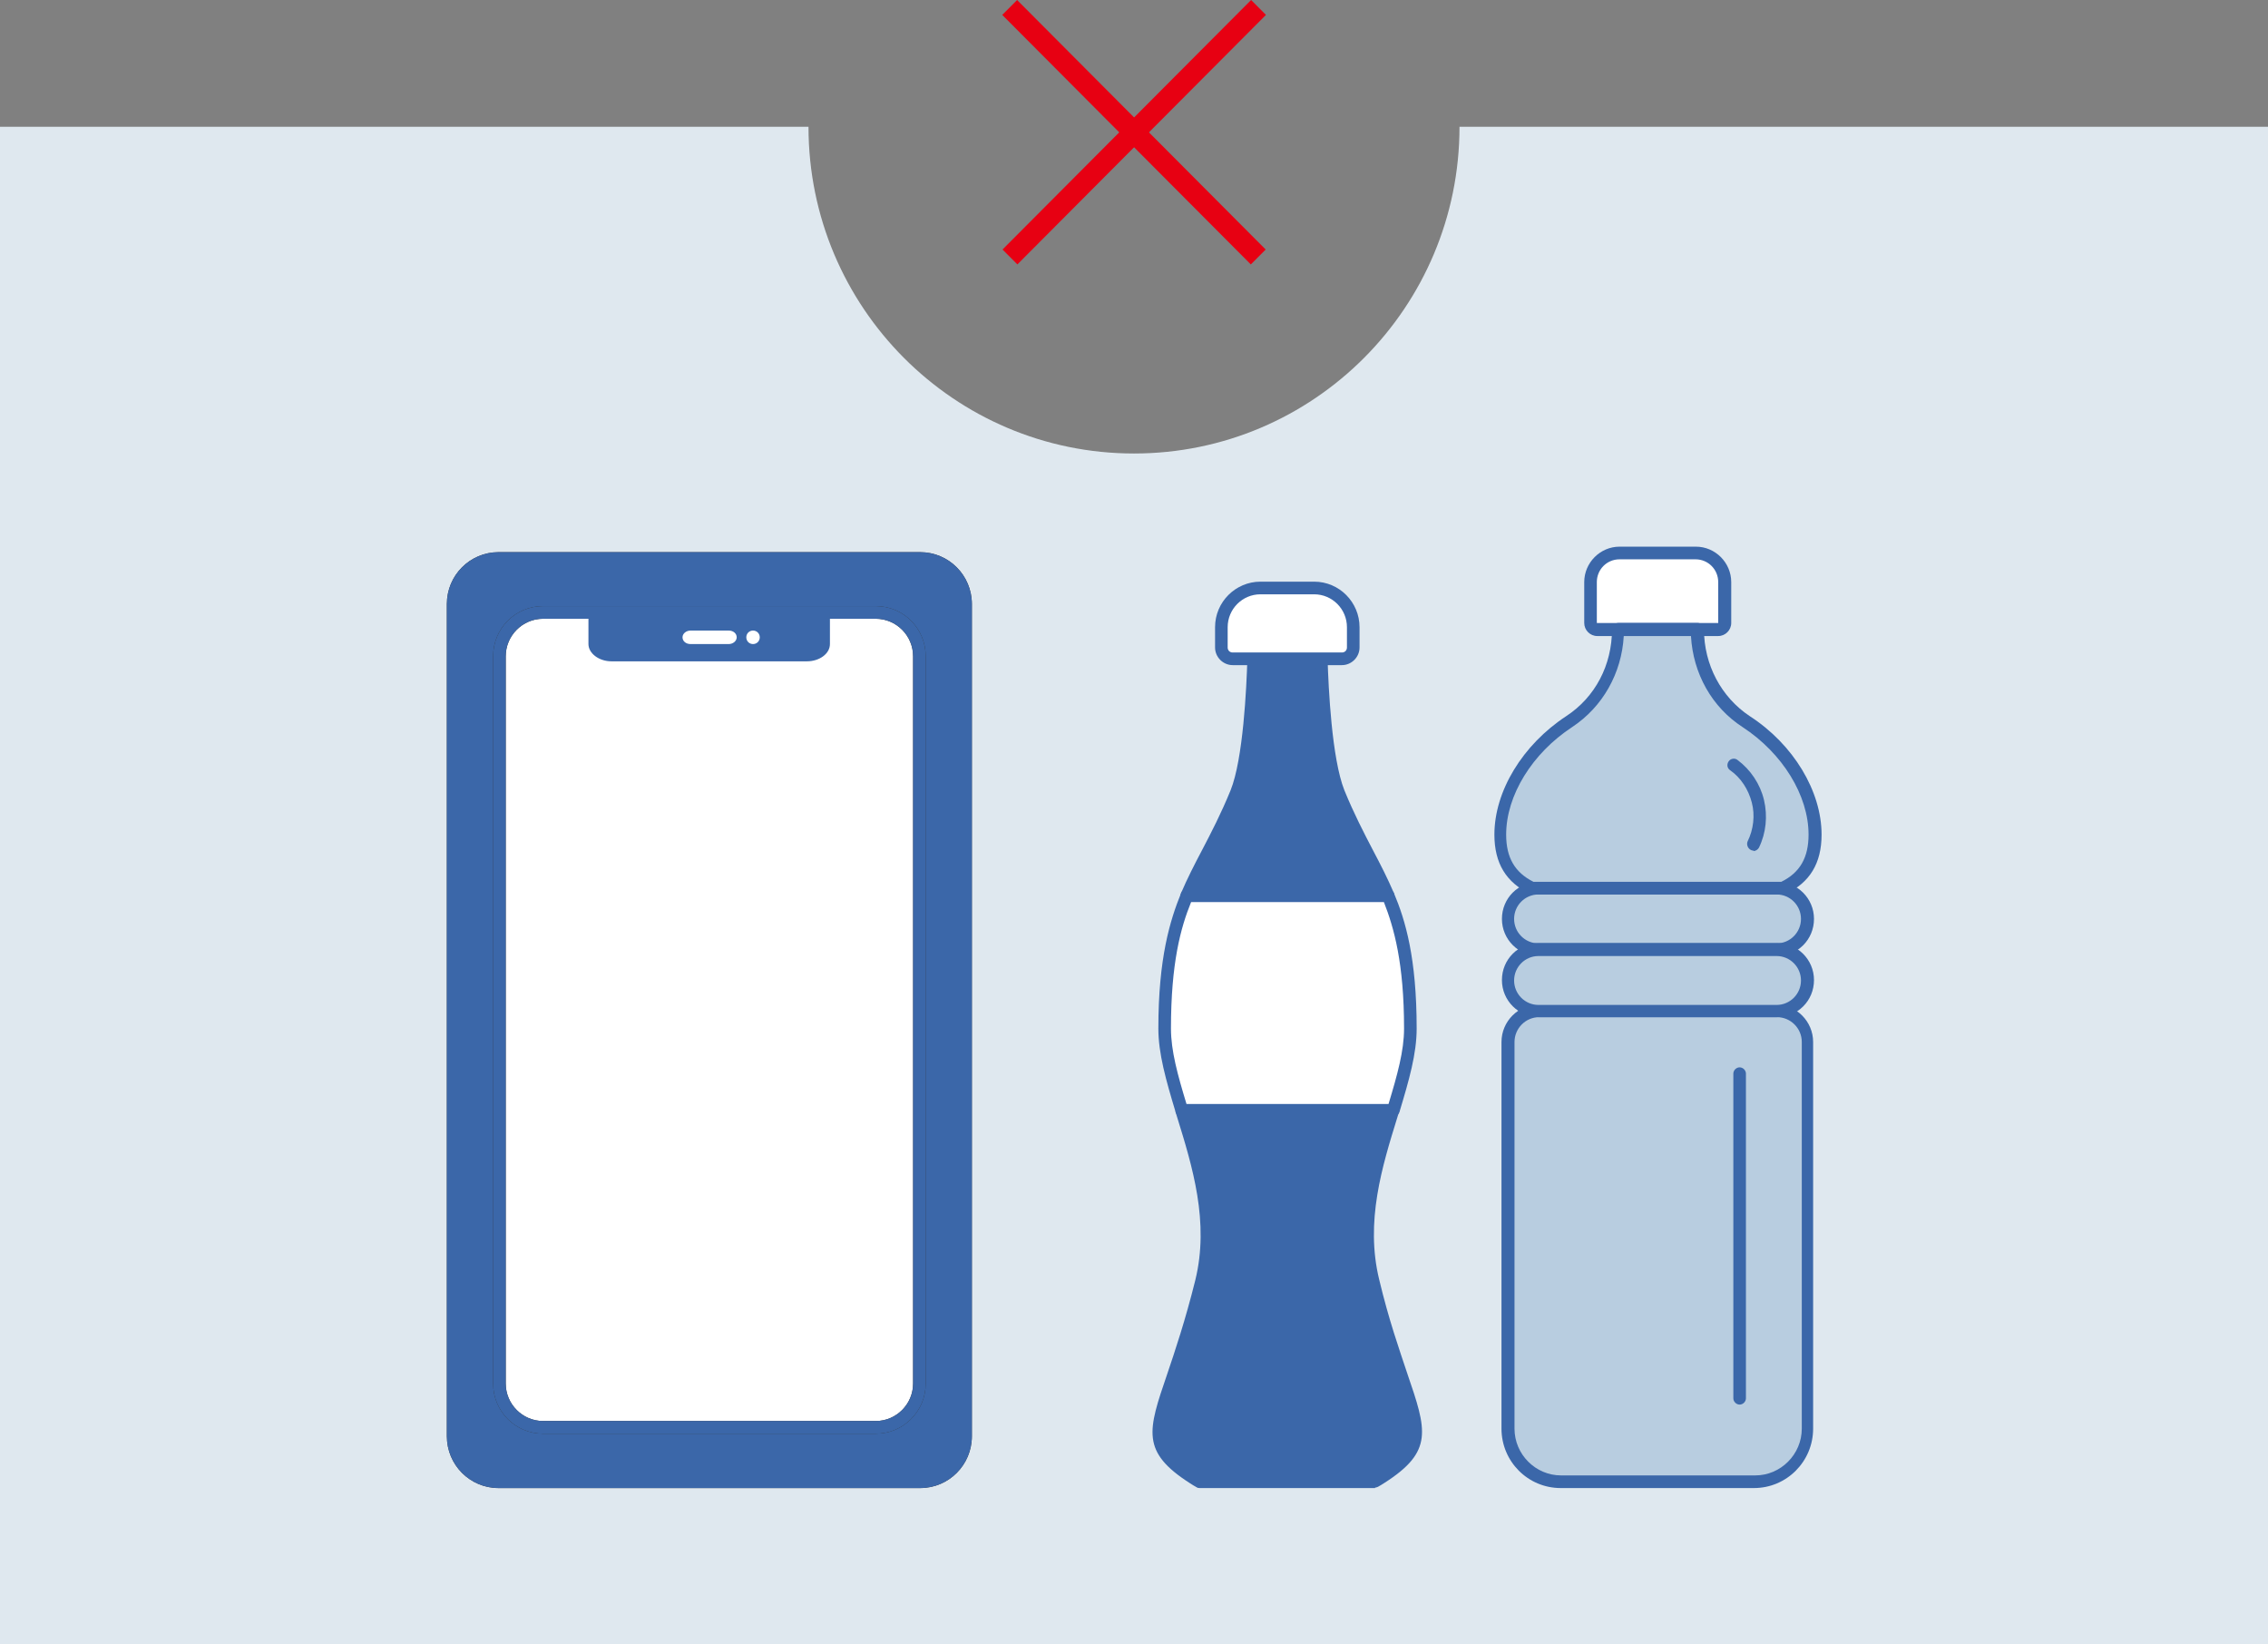 <svg fill="none" height="145" viewBox="0 0 200 145" width="200" xmlns="http://www.w3.org/2000/svg"><rect x="0" y="0" width="200" height="145" fill="#808080" stroke="none"/><path d="m128.704 11.178c0 15.91-12.852 28.809-28.704 28.809-15.852 0-28.704-12.899-28.704-28.809h-71.296v133.822h200v-133.822z" fill="#dfe8ef"/><path d="m156.63 89.13h-20.889c-1.519 0-2.741 1.227-2.741 2.751v34.051c0 2.565 2.074 4.684 4.667 4.684h17.111c2.555 0 4.666-2.082 4.666-4.684v-34.051c0-1.524-1.222-2.751-2.74-2.751z" fill="#b8cde0"/><path d="m154.74 131.21h-17.112c-2.888 0-5.222-2.342-5.222-5.241v-34.088c0-1.821 1.482-3.308 3.297-3.308h20.888c1.815 0 3.297 1.487 3.297 3.308v34.088c0 2.899-2.334 5.241-5.223 5.241zm-19-41.522c-1.223 0-2.186 1.004-2.186 2.193v34.088c0 2.268 1.852 4.126 4.112 4.126h17.111c2.259 0 4.111-1.858 4.111-4.126v-34.088c0-1.227-1-2.193-2.185-2.193h-20.889z" fill="#3b67a9"/><path d="m135.665 83.74h21c1.481 0 2.703-1.227 2.703-2.713s-1.222-2.714-2.703-2.714h-21c-1.482 0-2.704 1.227-2.704 2.714s1.222 2.713 2.704 2.713z" fill="#b8cde0"/><path d="m156.705 84.297h-21c-1.778 0-3.26-1.45-3.26-3.271 0-1.821 1.445-3.271 3.26-3.271h21c1.777 0 3.259 1.45 3.259 3.271 0 1.821-1.445 3.271-3.259 3.271zm-21.037-5.427c-1.186 0-2.149.967-2.149 2.156 0 1.19.963 2.156 2.149 2.156h21c1.185 0 2.148-.967 2.148-2.156 0-1.19-.963-2.156-2.148-2.156z" fill="#3b67a9"/><path d="m156.704 83.739h-21c-1.482 0-2.704 1.227-2.704 2.714s1.222 2.714 2.704 2.714h21c1.481 0 2.703-1.227 2.703-2.714s-1.222-2.714-2.703-2.714z" fill="#b8cde0"/><path d="m156.705 89.688h-21c-1.778 0-3.26-1.45-3.26-3.271s1.445-3.271 3.26-3.271h21c1.777 0 3.259 1.45 3.259 3.271s-1.445 3.271-3.259 3.271zm-21.037-5.39c-1.186 0-2.149.967-2.149 2.156s.963 2.156 2.149 2.156h21c1.185 0 2.148-.967 2.148-2.156s-.963-2.156-2.148-2.156z" fill="#3b67a9"/><path d="m149.554 48.761h-6.741c-1.407 0-2.555 1.152-2.555 2.565v3.606c0 .335.259.595.592.595h10.667c.333 0 .593-.26.593-.595v-3.606c0-1.413-1.149-2.565-2.556-2.565z" fill="#fff"/><path d="m151.518 56.083h-10.667c-.629 0-1.148-.52-1.148-1.152v-3.606c0-1.71 1.408-3.123 3.111-3.123h6.741c1.704 0 3.111 1.413 3.111 3.123v3.606c0 .632-.518 1.152-1.148 1.152zm-8.704-6.765c-1.111 0-2 .892-2 2.007v3.606h10.704v-3.606c0-1.115-.889-2.007-2-2.007h-6.741z" fill="#3b67a9"/><path d="m135.149 78.313h22.037c1.778-.855 2.852-2.268 2.852-4.721 0-3.717-2.408-7.583-6.074-9.962-2.704-1.784-4.297-4.87-4.297-8.104h-7c0 3.271-1.592 6.319-4.296 8.104-3.667 2.379-6.074 6.245-6.074 9.962 0 2.453 1.074 3.903 2.852 4.721z" fill="#b8cde0"/><g fill="#3b67a9"><path d="m157.226 78.87h-22.037s-.148 0-.223-.037c-2.148-1.004-3.185-2.714-3.185-5.241 0-3.829 2.482-7.918 6.334-10.446 2.555-1.673 4.037-4.498 4.037-7.658 0-.297.259-.558.555-.558h7c.296 0 .556.26.556.558 0 3.123 1.518 5.985 4.037 7.658 3.852 2.491 6.333 6.617 6.333 10.446 0 2.528-1.037 4.238-3.185 5.241-.074 0-.148.037-.222.037zm-21.926-1.115h21.778c1.666-.818 2.407-2.156 2.407-4.163 0-3.457-2.296-7.174-5.815-9.479-2.704-1.747-4.37-4.721-4.555-8.029h-5.926c-.186 3.271-1.852 6.245-4.556 8.029-3.518 2.305-5.815 6.022-5.815 9.479 0 2.045.778 3.346 2.408 4.163z"/><path d="m153.407 123.85c-.296 0-.555-.26-.555-.557v-28.623c0-.297.259-.557.555-.557s.556.26.556.557v28.623c0 .297-.26.557-.556.557z"/><path d="m154.629 75.004s-.148-0-.259-.074c-.26-.149-.371-.483-.259-.743.518-1.041.666-2.305.37-3.42-.296-1.152-.963-2.193-1.926-2.862-.259-.186-.296-.52-.111-.781.185-.26.555-.297.778-.112 1.148.855 2 2.119 2.333 3.531s.185 2.9-.445 4.201c-.111.186-.296.297-.481.297z"/><path d="m118.036 69.911c-1.148-2.788-1.444-8.884-1.518-11.784h-5.963c-.074 2.937-.407 8.996-1.518 11.784-1.556 3.829-3.149 6.208-4.334 9.107h17.741c-1.185-2.862-2.778-5.242-4.333-9.107z"/><path d="m122.368 79.538h-17.741s-.371-.112-.445-.26c-.111-.149-.111-.335-.037-.52.556-1.301 1.186-2.528 1.852-3.792.815-1.561 1.667-3.197 2.519-5.279 1.111-2.751 1.407-9.033 1.481-11.598 0-.297.259-.558.556-.558h5.963c.296 0 .555.26.555.558.074 2.565.371 8.81 1.482 11.598.852 2.082 1.704 3.717 2.518 5.279.667 1.264 1.297 2.49 1.852 3.792.074.186.037.372-.037.52-.111.149-.296.26-.444.26zm-16.852-1.115h16.037c-.445-.967-.926-1.933-1.445-2.937-.814-1.599-1.703-3.234-2.555-5.39-1.074-2.714-1.445-8.104-1.556-11.449h-4.889c-.111 3.346-.481 8.773-1.555 11.449-.852 2.119-1.704 3.792-2.556 5.39-.518 1.004-1 1.97-1.444 2.937z"/><path d="m104.189 97.903c1.407 4.535 3.074 9.628 1.74 15.129-2.963 12.23-6.333 13.68-.703 17.323.148.112.333.186.518.298h15.482c.185-.112.37-.224.518-.298 5.667-3.606 2.297-5.093-.703-17.323-1.334-5.464.37-10.557 1.74-15.129h-18.666z"/><path d="m121.257 131.209h-15.482s-.185 0-.259-.074c-.185-.112-.407-.223-.556-.335-4.37-2.788-3.74-4.646-2.037-9.628.704-2.081 1.593-4.721 2.482-8.289 1.259-5.13-.259-10.037-1.593-14.349l-.148-.483s0-.335.074-.483.26-.223.445-.223h18.666s.334.074.445.223.148.335.074.483l-.148.483c-1.334 4.312-2.852 9.182-1.593 14.312.852 3.568 1.778 6.17 2.482 8.289 1.703 4.981 2.333 6.84-2.037 9.628-.149.112-.371.223-.556.335-.074.037-.185.074-.259.074zm-15.334-1.115h15.186s.259-.149.37-.223c3.63-2.305 3.259-3.346 1.593-8.327-.741-2.119-1.63-4.758-2.519-8.364-1.296-5.353.185-10.297 1.556-14.683h-17.149c1.371 4.386 2.852 9.367 1.556 14.683-.889 3.606-1.778 6.245-2.518 8.364-1.704 4.981-2.037 6.022 1.555 8.327.111.074.222.148.37.223z"/></g><path d="m124.37 90.691c0-5.613-.815-8.884-1.963-11.71h-17.741c-1.185 2.825-1.963 6.096-1.963 11.71 0 2.193.704 4.609 1.519 7.211h18.666c.815-2.602 1.519-5.018 1.519-7.211z" fill="#fff"/><path d="m122.852 98.461h-18.667c-.259 0-.444-.149-.518-.409-.852-2.825-1.519-5.167-1.519-7.36 0-6.245 1.037-9.553 2-11.933.074-.223.297-.335.519-.335h17.741c.222 0 .444.149.518.335 1 2.379 2 5.688 2 11.933 0 2.23-.666 4.535-1.518 7.36-.074.223-.297.409-.519.409zm-18.259-1.115h17.852c.777-2.565 1.37-4.684 1.37-6.654 0-5.762-.889-8.884-1.778-11.152h-17c-.926 2.268-1.777 5.39-1.777 11.152 0 1.97.592 4.089 1.37 6.654z" fill="#3b67a9"/><path d="m115.888 51.844h-4.74c-1.889 0-3.445 1.561-3.445 3.457v1.784c0 .558.445 1.004 1 1.004h9.63c.555 0 1-.446 1-1.004v-1.784c0-1.896-1.556-3.457-3.445-3.457z" fill="#fff"/><path d="m118.334 58.648h-9.63c-.852 0-1.556-.706-1.556-1.561v-1.784c0-2.23 1.815-4.015 4-4.015h4.741c2.222 0 4 1.821 4 4.015v1.784c0 .855-.704 1.561-1.555 1.561zm-7.186-6.245c-1.592 0-2.888 1.301-2.888 2.9v1.784c0 .26.185.446.444.446h9.63c.259 0 .444-.186.444-.446v-1.784c0-1.599-1.296-2.9-2.889-2.9z" fill="#3b67a9"/><path d="m111.368 117.122c-.296 0-.556-.261-.556-.558v-12.453c0-.297.26-.558.556-.558s.556.261.556.558v12.453c0 .297-.26.558-.556.558z" fill="#3b67a9"/><path d="m115.595 117.122c-.297 0-.556-.261-.556-.558v-12.453c0-.297.259-.558.556-.558.296 0 .555.261.555.558v12.453c0 .297-.259.558-.555.558z" fill="#3b67a9"/><path d="m81.154 49.206h-37.185c-2.209 0-4 1.797-4 4.015v73.38c0 2.217 1.791 4.015 4 4.015h37.185c2.209 0 4-1.798 4-4.015v-73.38c0-2.217-1.791-4.015-4-4.015z" fill="#333"/><path d="m81.147 131.21h-37.185c-2.518 0-4.556-2.044-4.556-4.572v-73.379c0-2.528 2.037-4.572 4.556-4.572h37.185c2.518 0 4.556 2.045 4.556 4.572v73.379c0 2.528-2.037 4.572-4.556 4.572zm-37.185-81.446c-1.889 0-3.444 1.561-3.444 3.457v73.38c0 1.896 1.556 3.457 3.444 3.457h37.185c1.889 0 3.444-1.561 3.444-3.457v-73.38c0-1.896-1.556-3.457-3.444-3.457z" fill="#333"/><path d="m81.154 49.206h-37.185c-2.209 0-4 1.797-4 4.015v73.38c0 2.217 1.791 4.015 4 4.015h37.185c2.209 0 4-1.798 4-4.015v-73.38c0-2.217-1.791-4.015-4-4.015z" fill="#3b67a9"/><path d="m81.147 131.21h-37.185c-2.518 0-4.556-2.044-4.556-4.572v-73.379c0-2.528 2.037-4.572 4.556-4.572h37.185c2.518 0 4.556 2.045 4.556 4.572v73.379c0 2.528-2.037 4.572-4.556 4.572zm-37.185-81.446c-1.889 0-3.444 1.561-3.444 3.457v73.38c0 1.896 1.556 3.457 3.444 3.457h37.185c1.889 0 3.444-1.561 3.444-3.457v-73.38c0-1.896-1.556-3.457-3.444-3.457z" fill="#3b67a9"/><path d="m77.216 54.001h-29.333c-2.127 0-3.852 1.731-3.852 3.866v64.123c0 2.135 1.725 3.866 3.852 3.866h29.333c2.127 0 3.852-1.731 3.852-3.866v-64.123c0-2.135-1.725-3.866-3.852-3.866z" fill="#fff"/><path d="m77.225 126.415h-29.333c-2.445 0-4.407-1.971-4.407-4.424v-64.123c0-2.453 1.963-4.424 4.407-4.424h29.333c2.445 0 4.407 1.97 4.407 4.424v64.123c0 2.453-1.963 4.424-4.407 4.424zm-29.333-71.856c-1.815 0-3.296 1.487-3.296 3.308v64.123c0 1.821 1.482 3.308 3.296 3.308h29.333c1.815 0 3.296-1.487 3.296-3.308v-64.123c0-1.821-1.482-3.308-3.296-3.308z" fill="#333"/><path d="m77.225 126.415h-29.333c-2.445 0-4.407-1.971-4.407-4.424v-64.123c0-2.453 1.963-4.424 4.407-4.424h29.333c2.445 0 4.407 1.97 4.407 4.424v64.123c0 2.453-1.963 4.424-4.407 4.424zm-29.333-71.856c-1.815 0-3.296 1.487-3.296 3.308v64.123c0 1.821 1.482 3.308 3.296 3.308h29.333c1.815 0 3.296-1.487 3.296-3.308v-64.123c0-1.821-1.482-3.308-3.296-3.308z" fill="#3b67a9"/><path d="m73.224 54.001h-21.333v2.788c0 .818.926 1.524 2.037 1.524h17.222c1.111 0 2.037-.669 2.037-1.524v-2.788z" fill="#3b67a9"/><path d="m64.965 56.195c0 .335-.333.595-.704.595h-3.37c-.407 0-.704-.26-.704-.595 0-.335.333-.595.704-.595h3.37c.407 0 .704.26.704.595z" fill="#fff"/><path d="m66.998 56.195c0 .335-.259.595-.593.595s-.593-.26-.593-.595c0-.335.259-.595.593-.595s.593.26.593.595z" fill="#fff"/><path d="m89.692.001-1.31 1.314 21.92 22.001 1.31-1.314z" fill="#e70012"/><path d="m110.327-0-21.921 22.001 1.31 1.314 21.92-22.001z" fill="#e70012"/></svg>